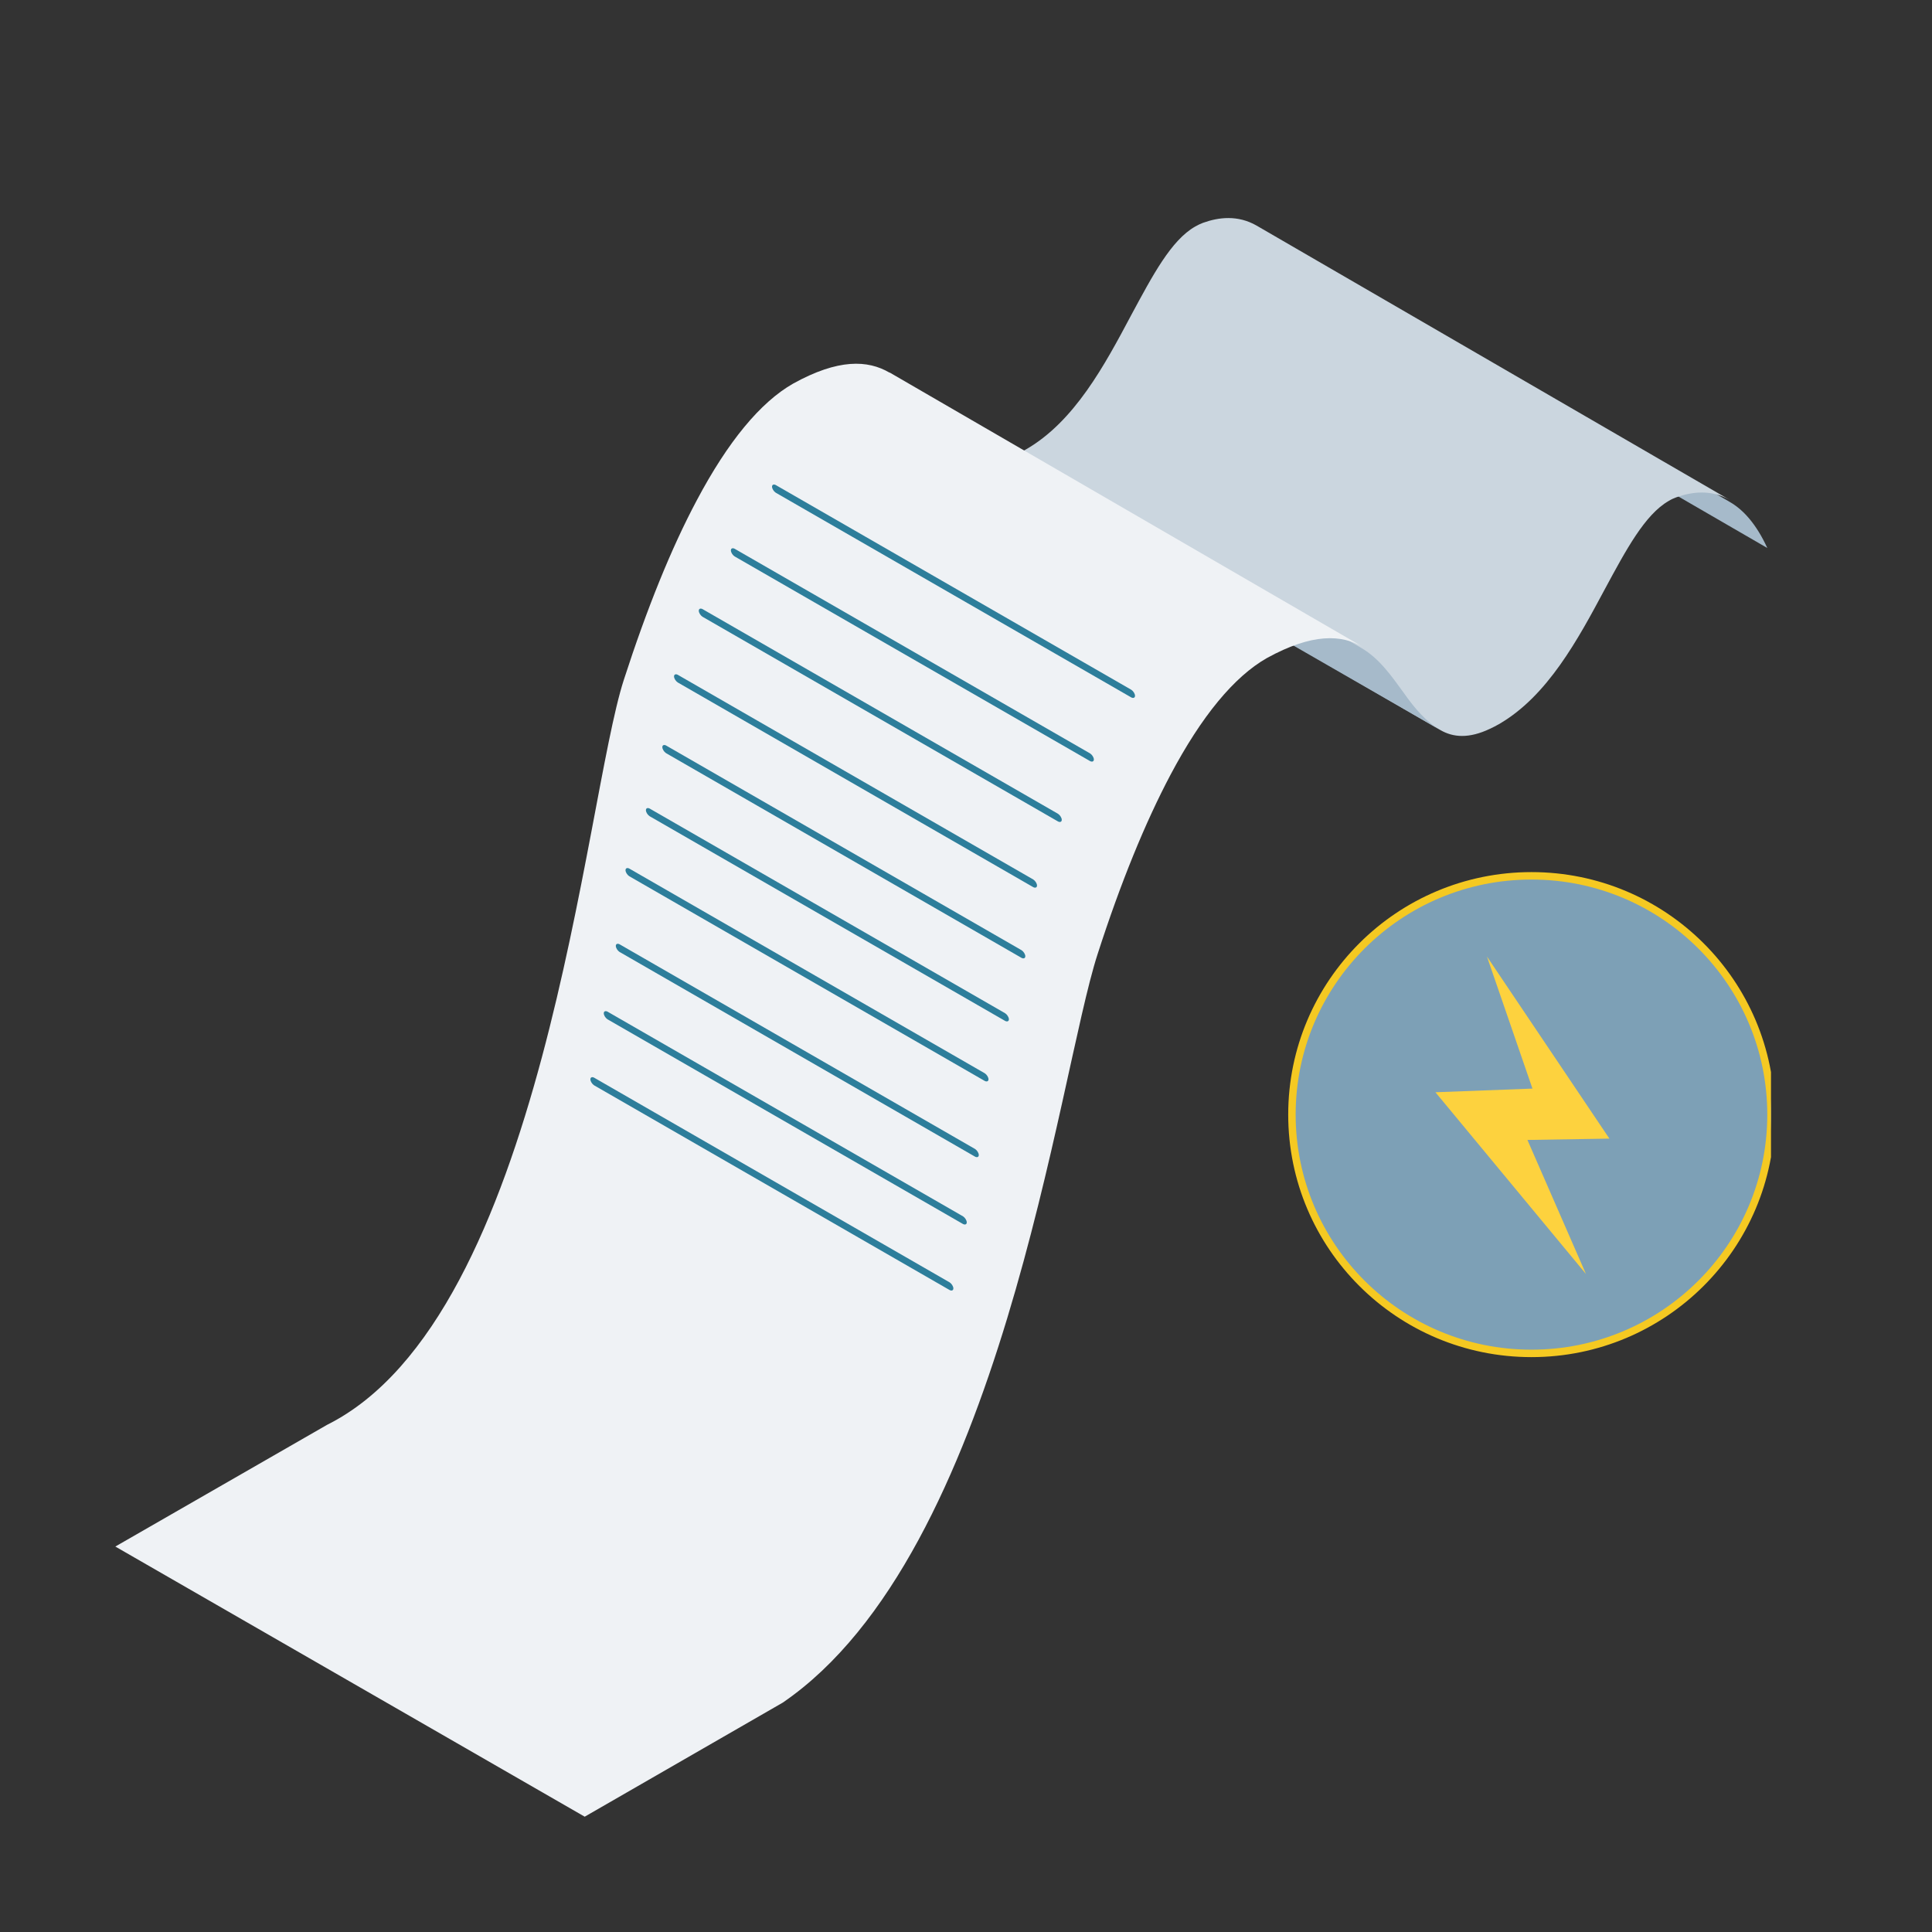 <svg width="168" height="168" viewBox="0 0 168 168" fill="none" xmlns="http://www.w3.org/2000/svg">
<rect x="0" y="0" width="168" height="168" fill="#333333" stroke="none"/>
<g clip-path="url(#clip0_357_8682)">
<path d="M109.258 19.783L150.421 43.651C151.585 44.318 152.72 45.565 153.68 47.653L112.516 23.814C111.556 21.697 110.421 20.479 109.258 19.812V19.783Z" fill="#A6BACA"/>
<path d="M125.257 63.488L84.094 39.62C85.228 40.258 86.567 40.374 88.399 39.504C88.661 39.388 88.923 39.243 89.185 39.098C93.432 36.662 96.05 31.761 98.377 27.382C100.239 23.931 101.839 20.886 103.934 19.697C104.137 19.581 104.37 19.465 104.603 19.378C105.97 18.885 107.628 18.682 109.257 19.61L150.421 43.477C148.821 42.549 147.134 42.752 145.766 43.245C145.534 43.332 145.33 43.419 145.097 43.564C143.032 44.753 141.403 47.798 139.541 51.25C137.214 55.6 134.566 60.53 130.348 62.966C130.086 63.111 129.825 63.256 129.563 63.372C127.73 64.242 126.363 64.126 125.257 63.488Z" fill="#CBD6DF"/>
<path d="M125.258 63.488L84.007 39.766C82.785 39.069 81.854 37.735 80.894 36.372C79.876 34.922 78.77 33.385 77.228 32.486L118.392 56.354C119.934 57.253 121.01 58.79 122.058 60.24C123.018 61.603 124.036 62.792 125.258 63.488Z" fill="#A6BACA"/>
<path d="M77.346 32.4C75.455 31.298 72.895 31.182 68.968 33.357C66.117 34.981 63.295 38.403 60.589 43.507C58.378 47.654 56.255 52.903 54.248 59.109C50.815 69.695 47.266 114.501 28.444 123.897L10.029 134.482L50.844 157.973L68.066 148.054C87.062 135.062 92.007 93.562 95.44 82.977C97.448 76.742 99.6 71.493 101.782 67.375C104.487 62.27 107.309 58.849 110.16 57.224C114.117 55.049 116.647 55.165 118.538 56.267L77.375 32.4H77.346Z" fill="#EFF2F5"/>
<path d="M82.582 112.181L51.658 94.375C51.483 94.259 51.338 94.027 51.338 93.853C51.338 93.679 51.483 93.621 51.658 93.708L82.582 111.514C82.756 111.63 82.901 111.862 82.901 112.036C82.901 112.21 82.756 112.268 82.582 112.181Z" fill="#2D7E9B"/>
<path d="M83.746 106.439L52.822 88.633C52.647 88.517 52.502 88.285 52.502 88.111C52.502 87.937 52.647 87.879 52.822 87.966L83.746 105.772C83.92 105.888 84.066 106.12 84.066 106.294C84.066 106.468 83.92 106.526 83.746 106.439Z" fill="#2D7E9B"/>
<path d="M84.793 100.582L53.869 82.775C53.694 82.659 53.549 82.427 53.549 82.253C53.549 82.079 53.694 82.021 53.869 82.108L84.793 99.915C84.967 100.031 85.112 100.263 85.112 100.437C85.112 100.611 84.967 100.669 84.793 100.582Z" fill="#2D7E9B"/>
<path d="M85.636 93.998L54.713 76.191C54.538 76.075 54.393 75.843 54.393 75.669C54.393 75.495 54.538 75.437 54.713 75.524L85.636 93.331C85.811 93.447 85.956 93.679 85.956 93.853C85.956 94.027 85.811 94.085 85.636 93.998Z" fill="#2D7E9B"/>
<path d="M87.41 88.779L56.486 70.973C56.312 70.857 56.166 70.625 56.166 70.451C56.166 70.277 56.312 70.219 56.486 70.306L87.41 88.112C87.584 88.228 87.73 88.46 87.73 88.634C87.73 88.808 87.584 88.866 87.41 88.779Z" fill="#2D7E9B"/>
<path d="M88.837 83.297L57.914 65.49C57.739 65.374 57.594 65.142 57.594 64.968C57.594 64.794 57.739 64.736 57.914 64.823L88.837 82.63C89.012 82.746 89.157 82.978 89.157 83.152C89.157 83.326 89.012 83.384 88.837 83.297Z" fill="#2D7E9B"/>
<path d="M89.855 77.148L58.931 59.342C58.757 59.226 58.611 58.994 58.611 58.82C58.611 58.646 58.757 58.588 58.931 58.675L89.855 76.481C90.029 76.597 90.175 76.829 90.175 77.003C90.175 77.177 90.029 77.235 89.855 77.148Z" fill="#2D7E9B"/>
<path d="M92.007 71.435L61.084 53.629C60.909 53.513 60.764 53.281 60.764 53.107C60.764 52.933 60.909 52.875 61.084 52.962L92.007 70.768C92.182 70.884 92.327 71.116 92.327 71.29C92.327 71.464 92.182 71.522 92.007 71.435Z" fill="#2D7E9B"/>
<path d="M94.798 66.187L63.875 48.381C63.7 48.265 63.555 48.033 63.555 47.859C63.555 47.685 63.7 47.627 63.875 47.714L94.798 65.52C94.973 65.636 95.118 65.868 95.118 66.042C95.118 66.216 94.973 66.274 94.798 66.187Z" fill="#2D7E9B"/>
<path d="M98.376 60.648L67.453 42.842C67.278 42.726 67.133 42.494 67.133 42.32C67.133 42.146 67.278 42.088 67.453 42.175L98.376 59.981C98.551 60.097 98.697 60.329 98.697 60.503C98.697 60.677 98.551 60.735 98.376 60.648Z" fill="#2D7E9B"/>
<path d="M133.171 117.687C144.674 117.687 154 108.391 154 96.923C154 85.455 144.674 76.158 133.171 76.158C121.667 76.158 112.342 85.455 112.342 96.923C112.342 108.391 121.667 117.687 133.171 117.687Z" fill="#7DA0B6" stroke="#F5C922" stroke-width="0.647" stroke-miterlimit="10"/>
<path d="M129.3 83.176L139.948 99.01L132.82 99.126L137.911 110.784L124.82 94.979L133.257 94.66L129.3 83.176Z" fill="#FDD23E"/>
</g>
<defs>
<clipPath id="clip0_357_8682">
<rect width="144" height="139" fill="white" transform="translate(10 19)"/>
</clipPath>
</defs>
</svg>
